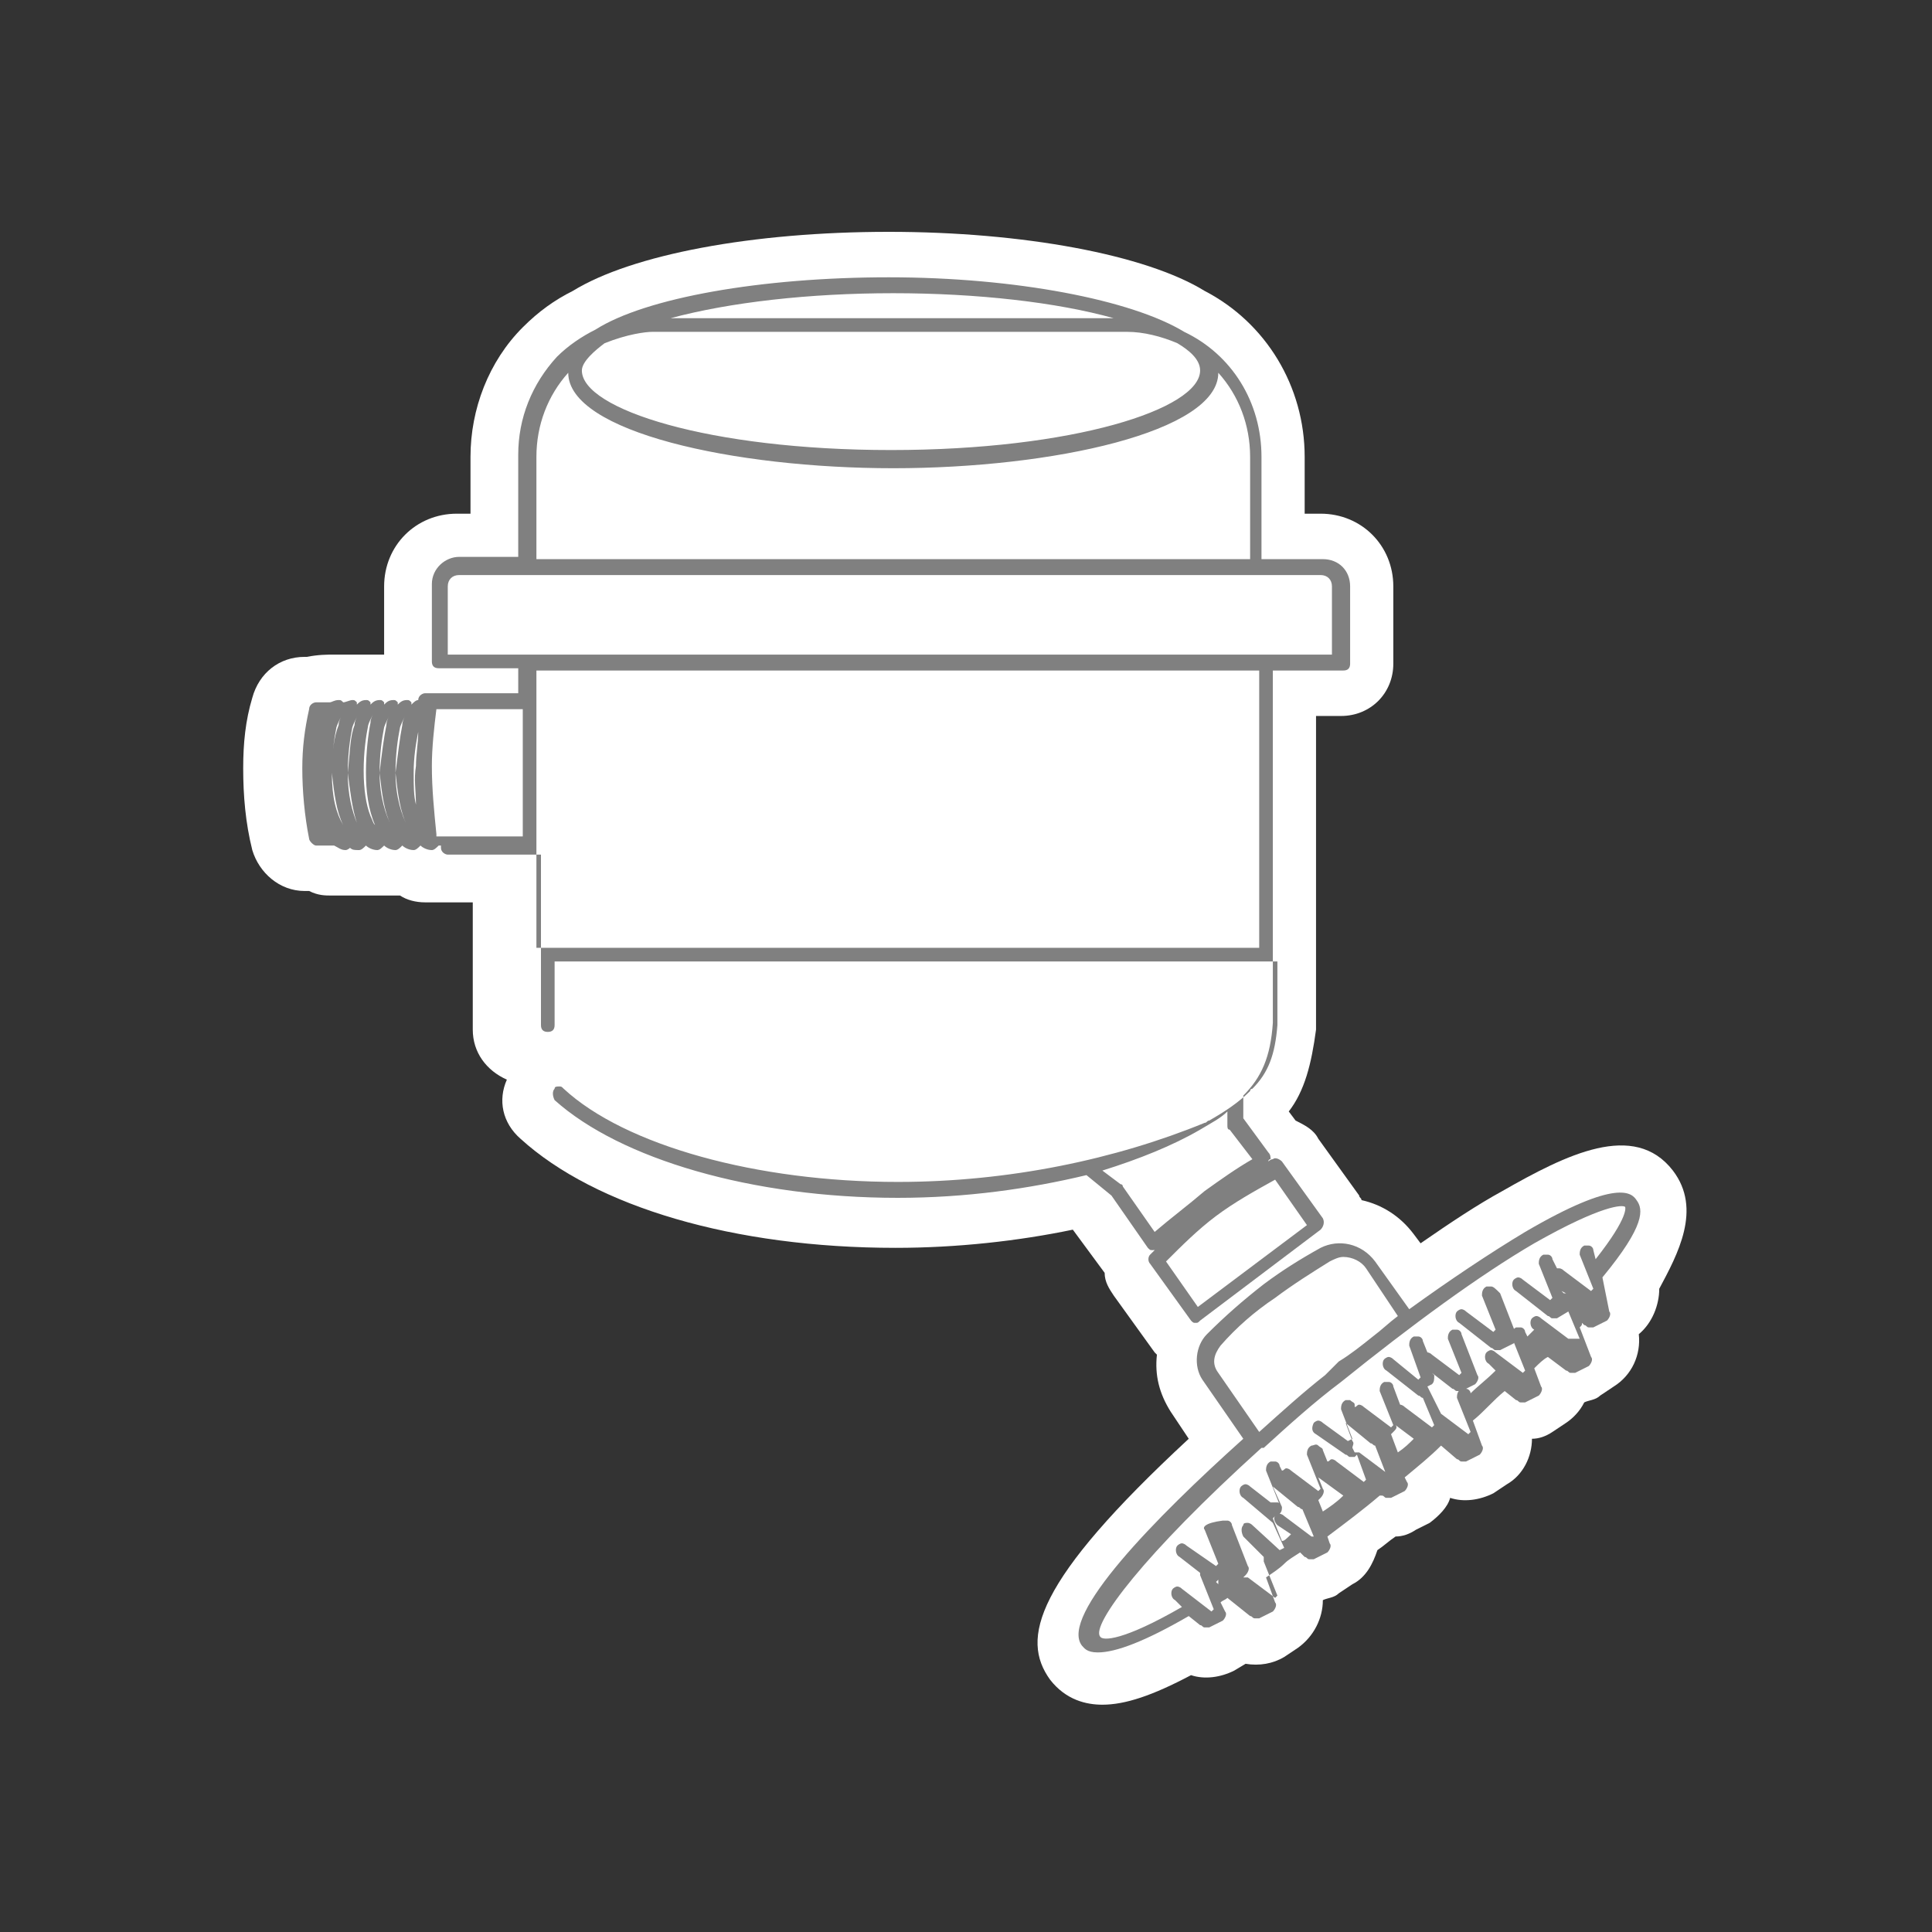 <?xml version="1.0" encoding="utf-8"?>
<!-- Generator: Adobe Illustrator 24.1.1, SVG Export Plug-In . SVG Version: 6.00 Build 0)  -->
<svg version="1.1" id="Capa_1" xmlns="http://www.w3.org/2000/svg" xmlns:xlink="http://www.w3.org/1999/xlink" x="0px" y="0px"
	 viewBox="0 0 85 85" style="enable-background:new 0 0 85 85;" xml:space="preserve">
<rect x="0" y="0" width="85" height="85" fill="#333333" stroke="none"/>
<style type="text/css">
	.st0{fill:#FFFFFF;}
	.st1{fill:#868589;}
	.st2{fill:#808080;}
</style>
<g>
	<path class="st0" d="M73.6,51.5c-1.7-2.2-4.7-0.7-7.5,0.9c-1.1,0.6-2.3,1.4-3.6,2.3l-0.3-0.4c-0.6-0.8-1.4-1.3-2.3-1.5
		c0-0.1-0.1-0.1-0.1-0.2l-1.8-2.5c-0.2-0.4-0.6-0.6-1-0.8l-0.3-0.4c0.7-0.9,1-2.1,1.2-3.6c0-0.1,0-0.2,0-0.3V31.5h1.1
		c1.3,0,2.3-1,2.3-2.3v-3.4c0-1.8-1.4-3.2-3.2-3.2h-0.7v-2.5c0-3.1-1.7-5.9-4.4-7.3c-2.6-1.6-8-2.6-13.9-2.6c-6,0-11.3,1-13.9,2.6
		c-0.8,0.4-1.5,0.9-2.2,1.6c-1.5,1.5-2.3,3.6-2.3,5.7v2.5h-0.6c-1.8,0-3.2,1.4-3.2,3.2v3c-0.1,0-0.1,0-0.2,0c-0.2,0-0.4,0-0.7,0
		c-0.2,0-0.4,0-0.7,0c-0.2,0-0.4,0-0.6,0c-0.3,0-0.7,0-1.2,0.1h-0.1c-1.1,0-2,0.7-2.3,1.8c-0.3,1-0.4,2-0.4,3.1
		c0,1.2,0.1,2.4,0.4,3.6c0.3,1,1.2,1.8,2.3,1.8h0.2c0.4,0.2,0.7,0.2,1,0.2c0.1,0,0.2,0,0.3,0c0.1,0,0.2,0,0.3,0c0.1,0,0.2,0,0.3,0
		c0.1,0,0.3,0,0.4,0c0.1,0,0.2,0,0.3,0c0.2,0,0.5,0,0.7,0c0.3,0,0.5,0,0.7,0c0.3,0.2,0.7,0.3,1.1,0.3h2.1v5.6c0,1,0.6,1.8,1.5,2.2
		c-0.4,0.9-0.2,1.9,0.6,2.6c3.3,3,9.4,4.8,16.5,4.8c2.7,0,5.4-0.3,7.8-0.8l1.4,1.9c0,0.4,0.2,0.7,0.4,1l1.8,2.5c0,0,0.1,0.1,0.1,0.1
		c-0.1,0.9,0.1,1.7,0.6,2.5l0.8,1.2c-6.8,6.3-7.4,8.8-6.1,10.6c0.7,0.9,1.6,1.1,2.3,1.1c1,0,2.2-0.4,3.9-1.3
		c0.6,0.2,1.3,0.1,1.9-0.2l0.5-0.3c0.6,0.1,1.2,0,1.7-0.3l0.6-0.4c0.7-0.5,1.1-1.3,1.1-2.1c0.2-0.1,0.5-0.1,0.7-0.3l0.6-0.4
		c0.6-0.3,0.9-0.9,1.1-1.5c0.3-0.2,0.5-0.4,0.8-0.6c0.3,0,0.6-0.1,0.9-0.3l0.6-0.3c0.4-0.3,0.8-0.7,0.9-1.1c0.6,0.2,1.3,0.1,1.9-0.2
		l0.6-0.4c0.7-0.4,1.1-1.2,1.1-2c0.3,0,0.6-0.1,0.9-0.3l0.6-0.4c0.3-0.2,0.6-0.5,0.8-0.9c0.2-0.1,0.5-0.1,0.7-0.3l0.6-0.4
		c0.8-0.5,1.2-1.4,1.1-2.3c0.6-0.5,0.9-1.3,0.9-2C73.8,55.2,74.9,53.2,73.6,51.5z"/>
	<g>
		<path class="st2" d="M65.6,56.6c-0.1,0-0.2,0-0.2,0c-0.2,0.1-0.2,0.3-0.2,0.4l0.6,1.5l-0.1,0.1l-1.2-0.9c-0.1-0.1-0.2-0.1-0.2-0.1
			c-0.1,0-0.2,0.1-0.2,0.1c-0.1,0.1-0.1,0.4,0.1,0.5l1.4,1.1c0.1,0,0.1,0.1,0.2,0.1c0.1,0,0.1,0,0.2,0l0.6-0.3
			c0.1-0.1,0.2-0.3,0.1-0.4l-0.7-1.8C65.8,56.7,65.7,56.6,65.6,56.6z"/>
		<g>
			<path class="st2" d="M48.9,52.6l1.6,2.3c0.1,0.1,0.1,0.1,0.2,0.1l0,0c0.1,0,0.2,0,0.2-0.1c0.1-0.1,0.1-0.1,0.2-0.2
				c-0.2,0.2-0.3,0.3-0.5,0.5c-0.1,0.1-0.1,0.3,0,0.4l1.8,2.5c0.1,0.1,0.1,0.1,0.2,0.1c0,0,0,0,0,0c0.1,0,0.1,0,0.2-0.1l5.3-4
				c0.1-0.1,0.2-0.3,0.1-0.5l-1.8-2.5c-0.1-0.1-0.3-0.2-0.4-0.1c-0.1,0-0.2,0.1-0.2,0.1c0,0,0-0.1,0.1-0.1c0-0.1,0-0.2-0.1-0.3
				l-1.1-1.5l0-1c0.8-0.8,1.2-1.7,1.3-3.2c0,0,0,0,0,0v-3.1v0V29.5h3.1c0.2,0,0.3-0.1,0.3-0.3v-3.4c0-0.7-0.5-1.2-1.2-1.2h-2.7v-4.5
				c0-2.4-1.3-4.5-3.4-5.5c0,0,0,0,0,0c-2.3-1.4-7.4-2.4-13-2.4c-5.6,0-10.7,0.9-12.9,2.3c0,0,0,0,0,0c-0.6,0.3-1.2,0.7-1.7,1.2
				c-1.1,1.2-1.7,2.7-1.7,4.3v4.5h-2.6c-0.6,0-1.2,0.5-1.2,1.2v3.4c0,0.2,0.1,0.3,0.3,0.3h3.5v1.1h-4.1c-0.1,0-0.3,0.1-0.3,0.3
				c-0.1,0-0.2,0.1-0.3,0.2c0,0,0-0.1,0-0.1c-0.1-0.1-0.1-0.1-0.2-0.1c-0.2,0-0.3,0.1-0.4,0.2c0,0,0-0.1,0-0.1
				c-0.1-0.1-0.1-0.1-0.2-0.1c0,0,0,0,0,0c-0.2,0-0.3,0.1-0.4,0.2c0,0,0-0.1,0-0.1c-0.1-0.1-0.1-0.1-0.2-0.1c-0.2,0-0.3,0.1-0.4,0.2
				c0,0,0-0.1,0-0.1c-0.1-0.1-0.1-0.1-0.2-0.1c0,0,0,0,0,0c-0.2,0-0.3,0.1-0.4,0.2c0,0,0-0.1,0-0.1c-0.1-0.1-0.1-0.1-0.2-0.1
				c-0.1,0-0.3,0.1-0.4,0.1c0,0,0,0,0,0c-0.1-0.1-0.1-0.1-0.2-0.1c-0.2,0-0.3,0.1-0.4,0.1h-0.6c-0.1,0-0.3,0.1-0.3,0.3
				c-0.2,0.9-0.3,1.7-0.3,2.6c0,1,0.1,2.1,0.3,3.1c0,0.1,0.2,0.3,0.3,0.3h0.8c0.2,0.1,0.3,0.2,0.5,0.2h0c0.1,0,0.2-0.1,0.2-0.1
				c0.1,0.1,0.2,0.1,0.4,0.1h0c0.1,0,0.2-0.1,0.3-0.2c0.1,0.1,0.3,0.2,0.5,0.2h0c0.1,0,0.2-0.1,0.3-0.2c0.1,0.1,0.3,0.2,0.5,0.2h0
				c0.1,0,0.2-0.1,0.3-0.2c0.1,0.1,0.3,0.2,0.5,0.2h0c0.1,0,0.2-0.1,0.3-0.2c0.1,0.1,0.3,0.2,0.5,0.2h0c0.1,0,0.2-0.1,0.3-0.2
				c0,0,0,0,0.1,0c0,0,0,0.1,0,0.1c0,0.2,0.2,0.3,0.3,0.3h4.1v4.4v0v3.1c0,0.2,0.1,0.3,0.3,0.3c0.2,0,0.3-0.1,0.3-0.3v-2.8h31.8v2.8
				c-0.1,1.3-0.4,2.1-1.1,2.8c0,0-0.1,0-0.1,0.1c-0.5,0.5-1.1,0.9-1.8,1.3c-0.1,0-0.1,0.1-0.2,0.1C49.1,51,44.4,52,39.5,52
				c-6.2,0-12-1.6-14.7-4.1c-0.1-0.1-0.1-0.1-0.2-0.1c-0.1,0-0.2,0-0.2,0.1c-0.1,0.1-0.1,0.3,0,0.5c2.9,2.6,8.7,4.3,15.1,4.3
				c3,0,5.8-0.4,8.3-1L48.9,52.6z M13.7,36.4C13.7,36.3,13.7,36.3,13.7,36.4C13.7,36.3,13.7,36.3,13.7,36.4L13.7,36.4z M14.6,34
				c0-0.8,0.1-1.5,0.2-2c0.1-0.3,0.2-0.4,0.2-0.5c0,0.1-0.1,0.2-0.1,0.4C14.7,32.4,14.6,33.1,14.6,34c0.1,0.9,0.2,1.7,0.5,2.3
				C14.8,35.8,14.6,35.1,14.6,34z M15.3,34c0-0.8,0.1-1.5,0.2-2c0.1-0.3,0.2-0.4,0.2-0.5c0,0.1-0.1,0.2-0.1,0.4
				C15.4,32.4,15.4,33.1,15.3,34c0.1,0.8,0.2,1.6,0.4,2.2C15.5,35.7,15.3,35,15.3,34z M16.3,35.9c-0.2-0.5-0.3-1.2-0.3-2
				c0-0.8,0.1-1.5,0.2-2c0.1-0.3,0.2-0.4,0.2-0.5c0,0.1-0.1,0.2-0.1,0.4c-0.1,0.5-0.2,1.3-0.2,2.2c0,0.8,0.1,1.6,0.4,2.3
				C16.4,36.2,16.4,36.1,16.3,35.9z M16.7,34c0-0.8,0.1-1.5,0.2-2c0.1-0.3,0.2-0.4,0.2-0.5c0,0.1-0.1,0.2-0.1,0.4
				C16.9,32.4,16.8,33.1,16.7,34c0.1,0.9,0.2,1.7,0.5,2.3C17,35.9,16.7,35.1,16.7,34z M17.4,34c0-0.8,0.1-1.5,0.2-2
				c0.1-0.3,0.2-0.4,0.2-0.5c0,0.1-0.1,0.2-0.1,0.4C17.6,32.4,17.5,33.2,17.4,34c0.1,0.9,0.2,1.7,0.5,2.3
				C17.7,35.9,17.4,35.1,17.4,34z M18.3,35.4c-0.1-0.4-0.1-0.8-0.1-1.4c0-0.7,0.1-1.3,0.2-1.8c0,0.5-0.1,1-0.1,1.5
				C18.2,34.3,18.3,34.8,18.3,35.4z M22.9,36.8h-3.7c0,0,0-0.1,0-0.1c0,0,0,0,0,0c-0.1-1-0.2-2-0.2-3c0-0.8,0.1-1.7,0.2-2.5h3.8
				V36.8z M39.3,12.9c3.7,0,7.2,0.4,9.7,1.1H29.5C32.1,13.3,35.6,12.9,39.3,12.9z M26.6,15.1c1-0.4,1.8-0.5,2.1-0.5h20.9
				c0.7,0,1.5,0.2,2.2,0.5c0.5,0.3,1,0.7,1,1.2c0,1.7-5.6,3.5-13.6,3.5c-8,0-13.6-1.8-13.6-3.5C25.6,15.9,26.2,15.4,26.6,15.1z
				 M23.6,20.1c0-1.4,0.5-2.7,1.4-3.7c0,0,0,0,0,0c0,2.6,7.3,4.2,14.3,4.2s14.3-1.6,14.3-4.2c0,0,0,0,0,0c0.9,1,1.4,2.3,1.4,3.7v4.5
				H23.6V20.1z M23.2,28.8C23.2,28.8,23.2,28.8,23.2,28.8l-3.5,0v-3c0-0.3,0.2-0.5,0.5-0.5h37.9c0.3,0,0.5,0.2,0.5,0.5v3h-3.1
				c0,0,0,0,0,0H23.2z M23.6,41.6v-4.4c0,0,0,0,0,0v-6.3c0,0,0,0,0,0v-1.4h31.8v12.2H23.6z M56.1,51.9l1.4,2l-4.8,3.6l-1.4-2
				c0.7-0.7,1.4-1.4,2.2-2C54.3,52.9,55.2,52.4,56.1,51.9z M52.8,49.7c0.5-0.3,0.9-0.5,1.2-0.8l0,0.6c0,0.1,0,0.2,0.1,0.2l1,1.3
				c-0.7,0.4-1.4,0.9-2.1,1.4c-0.7,0.6-1.5,1.2-2.2,1.8l-1.4-2c0,0,0-0.1-0.1-0.1l-0.8-0.6C50.1,51,51.6,50.4,52.8,49.7z"/>
			<path class="st2" d="M70.5,56.2c1.9-2.3,1.8-3,1.5-3.4c-0.2-0.3-0.8-1-4.9,1.4c-1.5,0.9-3.3,2.1-5.1,3.4l-1.5-2.1
				c-0.6-0.8-1.6-1-2.4-0.6c-0.9,0.5-1.7,1-2.5,1.6c-0.9,0.7-1.7,1.4-2.5,2.2c-0.5,0.5-0.6,1.4-0.2,2l1.8,2.6
				c-3.9,3.5-8.1,7.8-7.1,9.1c0.1,0.1,0.2,0.3,0.7,0.3c0.8,0,2.1-0.5,4-1.6l0.5,0.4c0.1,0,0.1,0.1,0.2,0.1c0.1,0,0.1,0,0.2,0
				l0.6-0.3c0.1-0.1,0.2-0.3,0.1-0.4l-0.2-0.4c0.1-0.1,0.2-0.1,0.3-0.2l1,0.8c0.1,0,0.1,0.1,0.2,0.1c0.1,0,0.1,0,0.2,0l0.6-0.3
				c0.1-0.1,0.2-0.3,0.1-0.4l-0.4-1.1c0.3-0.2,0.6-0.4,0.8-0.6c0.2-0.2,0.4-0.3,0.7-0.5l0.2,0.2c0.1,0,0.1,0.1,0.2,0.1
				c0.1,0,0.1,0,0.2,0l0.6-0.3c0.1-0.1,0.2-0.3,0.1-0.4l-0.1-0.3c0.8-0.6,1.6-1.2,2.3-1.8l0.1,0c0.1,0,0.1,0.1,0.2,0.1
				c0.1,0,0.1,0,0.2,0l0.6-0.3c0.1-0.1,0.2-0.3,0.1-0.4l-0.1-0.2c0.6-0.5,1.1-0.9,1.6-1.4l0.7,0.6c0.1,0,0.1,0.1,0.2,0.1
				c0.1,0,0.1,0,0.2,0l0.6-0.3c0.1-0.1,0.2-0.3,0.1-0.4l-0.4-1.1c0.5-0.4,0.9-0.9,1.4-1.3l0.5,0.4c0.1,0,0.1,0.1,0.2,0.1
				c0.1,0,0.1,0,0.2,0l0.6-0.3c0.1-0.1,0.2-0.3,0.1-0.4l-0.3-0.8c0.2-0.2,0.4-0.4,0.6-0.5l0.8,0.6c0.1,0,0.1,0.1,0.2,0.1
				c0.1,0,0.1,0,0.2,0l0.6-0.3c0.1-0.1,0.2-0.3,0.1-0.4l-0.5-1.3c0.1-0.1,0.1-0.1,0.1-0.2l0.1,0.1c0.1,0,0.1,0.1,0.2,0.1
				c0.1,0,0.1,0,0.2,0l0.6-0.3c0.1-0.1,0.2-0.3,0.1-0.4L70.5,56.2z M53.6,60.4c-0.3-0.4-0.2-0.8,0.1-1.2c0.7-0.8,1.5-1.5,2.4-2.1
				c0.8-0.6,1.6-1.1,2.4-1.6c0.2-0.1,0.4-0.2,0.6-0.2c0.4,0,0.8,0.2,1,0.5l1.4,2.1c-0.4,0.3-0.7,0.6-1.1,0.9c-0.5,0.4-1,0.8-1.5,1.1
				c-0.1,0.1-0.2,0.2-0.3,0.3c0,0-0.1,0.1-0.1,0.1c-0.1,0.1-0.1,0.1-0.2,0.2c-0.9,0.7-1.9,1.6-2.9,2.5L53.6,60.4z M53.6,69.7
				C53.6,69.7,53.6,69.7,53.6,69.7l-0.1-0.1l0.1-0.1C53.6,69.6,53.6,69.6,53.6,69.7z M56.4,67.8l-0.4-1l0.1-0.1
				c-0.1,0.1,0,0.3,0.1,0.4l0.6,0.4C56.6,67.7,56.5,67.8,56.4,67.8z M57.7,67.6l-1.2-0.9c-0.1-0.1-0.2-0.1-0.2-0.1
				c0.1-0.1,0.1-0.2,0.1-0.3L56,65.4l1.1,0.9c0.1,0,0.1,0.1,0.2,0.1c0,0,0,0,0,0l0.5,1.2L57.7,67.6z M58.2,66.5L58,66l0.1-0.1
				c0.1-0.1,0.2-0.3,0.1-0.4L58,65l1.1,0.8C58.8,66.1,58.5,66.3,58.2,66.5z M60.1,65l-0.1-0.1L60.1,65C60.2,65,60.2,65,60.1,65z
				 M61,64.8l-1.2-0.9c0,0-0.1,0-0.2,0l-0.1-0.2c0-0.1,0.1-0.2,0-0.3l-0.3-0.8l1.1,0.9c0.1,0,0.1,0.1,0.2,0.1c0,0,0,0,0,0l0.5,1.3
				L61,64.8z M61.5,63.9l-0.3-0.8l0.1-0.1c0.1-0.1,0.2-0.2,0.1-0.3l0.8,0.6C62,63.5,61.8,63.7,61.5,63.9z M70.1,55
				c0-0.1-0.1-0.2-0.2-0.2c-0.1,0-0.2,0-0.2,0c-0.2,0.1-0.2,0.3-0.2,0.4l0.6,1.5l-0.1,0.1l-1.2-0.9c-0.1-0.1-0.2-0.1-0.2-0.1
				c0,0,0,0-0.1,0l-0.2-0.4c0-0.1-0.1-0.2-0.2-0.2c-0.1,0-0.2,0-0.2,0c-0.2,0.1-0.2,0.3-0.2,0.4l0.6,1.5l-0.1,0.1l-1.2-0.9
				c-0.1-0.1-0.2-0.1-0.2-0.1c-0.1,0-0.2,0.1-0.2,0.1c-0.1,0.1-0.1,0.4,0.1,0.5l1.4,1.1c0.1,0,0.1,0.1,0.2,0.1c0.1,0,0.1,0,0.2,0
				l0.5-0.3l0.5,1.2L69,58.9l-1.2-0.9c-0.1-0.1-0.2-0.1-0.2-0.1c-0.1,0-0.2,0.1-0.2,0.1c-0.1,0.1-0.1,0.4,0.1,0.5l0,0
				c-0.1,0.1-0.2,0.2-0.3,0.3l-0.1-0.2c0-0.1-0.1-0.2-0.2-0.2c-0.1,0-0.2,0-0.2,0c-0.2,0.1-0.2,0.3-0.2,0.4l0.6,1.5L67,60.4
				l-1.2-0.9c-0.1-0.1-0.2-0.1-0.2-0.1c-0.1,0-0.2,0.1-0.2,0.1c-0.1,0.1-0.1,0.4,0.1,0.5l0.3,0.3c-0.4,0.4-0.8,0.7-1.1,1l0,0
				c0-0.1-0.1-0.2-0.2-0.2c-0.1,0-0.2,0-0.2,0c-0.2,0.1-0.2,0.3-0.2,0.4l0.6,1.5l-0.1,0.1l-1.2-0.9L62.8,61l0.2-0.1
				c0.1-0.1,0.1-0.2,0.1-0.4L63,60.4l0.9,0.7c0.1,0,0.1,0.1,0.2,0.1c0.1,0,0.1,0,0.2,0l0.6-0.3c0.1-0.1,0.2-0.3,0.1-0.4l-0.7-1.8
				c0-0.1-0.1-0.2-0.2-0.2c-0.1,0-0.2,0-0.2,0c-0.2,0.1-0.2,0.3-0.2,0.4l0.6,1.5l-0.1,0.1l-1.2-0.9c-0.1-0.1-0.2-0.1-0.2-0.1
				c0,0,0,0,0,0l-0.2-0.5c0-0.1-0.1-0.2-0.2-0.2c-0.1,0-0.2,0-0.2,0c-0.2,0.1-0.2,0.3-0.2,0.4l0.5,1.4l-0.1,0.1l-1.1-0.9
				c-0.1-0.1-0.2-0.1-0.2-0.1c-0.1,0-0.2,0.1-0.2,0.1c-0.1,0.1-0.1,0.4,0.1,0.5l1.4,1.1c0.1,0,0.1,0.1,0.2,0.1c0,0,0,0,0,0l0.5,1.2
				l-0.1,0.1l-1.2-0.9c-0.1-0.1-0.2-0.1-0.2-0.1c0,0,0,0,0,0l-0.3-0.8c0-0.1-0.1-0.2-0.2-0.2c-0.1,0-0.2,0-0.2,0
				c-0.2,0.1-0.2,0.3-0.2,0.4l0.6,1.5l-0.1,0.1l-1.2-0.9c-0.1-0.1-0.2-0.1-0.2-0.1c-0.1,0-0.1,0.1-0.2,0.1l0-0.1
				c0-0.1-0.1-0.1-0.2-0.2c-0.1,0-0.2,0-0.2,0c-0.2,0.1-0.2,0.3-0.2,0.4l0.5,1.3l-0.2,0.1l-1.1-0.8c-0.1-0.1-0.2-0.1-0.2-0.1
				c-0.1,0-0.2,0.1-0.2,0.1c-0.1,0.2-0.1,0.4,0.1,0.5l1.3,0.9c0.1,0,0.1,0.1,0.2,0.1c0.1,0,0.1,0,0.2,0l0.1-0.1l0.4,1.1l-0.1,0.1
				l-1.2-0.9c-0.1-0.1-0.2-0.1-0.2-0.1c-0.1,0-0.1,0.1-0.2,0.1l-0.2-0.5c0-0.1-0.1-0.1-0.2-0.2s-0.2,0-0.3,0
				c-0.2,0.1-0.2,0.3-0.2,0.4l0.6,1.5l-0.1,0.1l-1.2-0.9c-0.1-0.1-0.2-0.1-0.2-0.1c-0.1,0-0.1,0.1-0.2,0.1l-0.1-0.2
				c0-0.1-0.1-0.2-0.2-0.2c-0.1,0-0.2,0-0.2,0c-0.2,0.1-0.2,0.3-0.2,0.4l0.6,1.5c0-0.1-0.1-0.1-0.1-0.1c-0.1,0-0.2,0-0.3,0
				c0,0,0,0,0,0l-0.9-0.7c-0.1-0.1-0.2-0.1-0.2-0.1c-0.1,0-0.2,0.1-0.2,0.1c-0.1,0.1-0.1,0.4,0.1,0.5l1.3,1.1l0.5,1.1l-0.2,0.1
				l-1.2-1.1c-0.1-0.1-0.2-0.1-0.2-0.1c-0.1,0-0.2,0-0.2,0.1c-0.1,0.1-0.1,0.3,0,0.5l0.9,0.9c0,0.1,0,0.1,0,0.2l0.6,1.5l-0.1,0.1
				l-1.2-0.9c0,0-0.1,0-0.2,0l0.1-0.1c0.1-0.1,0.2-0.3,0.1-0.4l-0.7-1.8c0-0.1-0.1-0.2-0.2-0.2c-0.1,0-0.2,0-0.2,0
				C53,67,52.9,67.2,53,67.3l0.6,1.5l-0.1,0.1L52.2,68c-0.1-0.1-0.2-0.1-0.2-0.1c-0.1,0-0.2,0.1-0.2,0.1c-0.1,0.1-0.1,0.4,0.1,0.5
				l0.9,0.7c0,0,0,0,0,0.1l0.6,1.5l-0.1,0.1L52,69.9c-0.1-0.1-0.2-0.1-0.2-0.1c-0.1,0-0.2,0.1-0.2,0.1c-0.1,0.1-0.1,0.4,0.1,0.5
				l0.3,0.3c-2.6,1.5-3.5,1.5-3.6,1.3c-0.4-0.5,1.9-3.6,7.1-8.3c0,0,0.1,0,0.1,0c1.1-1,2.2-2,3.4-2.9c3.1-2.5,6.1-4.7,8.5-6.1
				c3-1.7,3.9-1.7,4-1.6c0,0,0.2,0.4-1.3,2.3L70.1,55z M68.9,56.9c0,0-0.1,0-0.1,0l-0.1-0.1L68.9,56.9z"/>
		</g>
	</g>
</g>
</svg>
